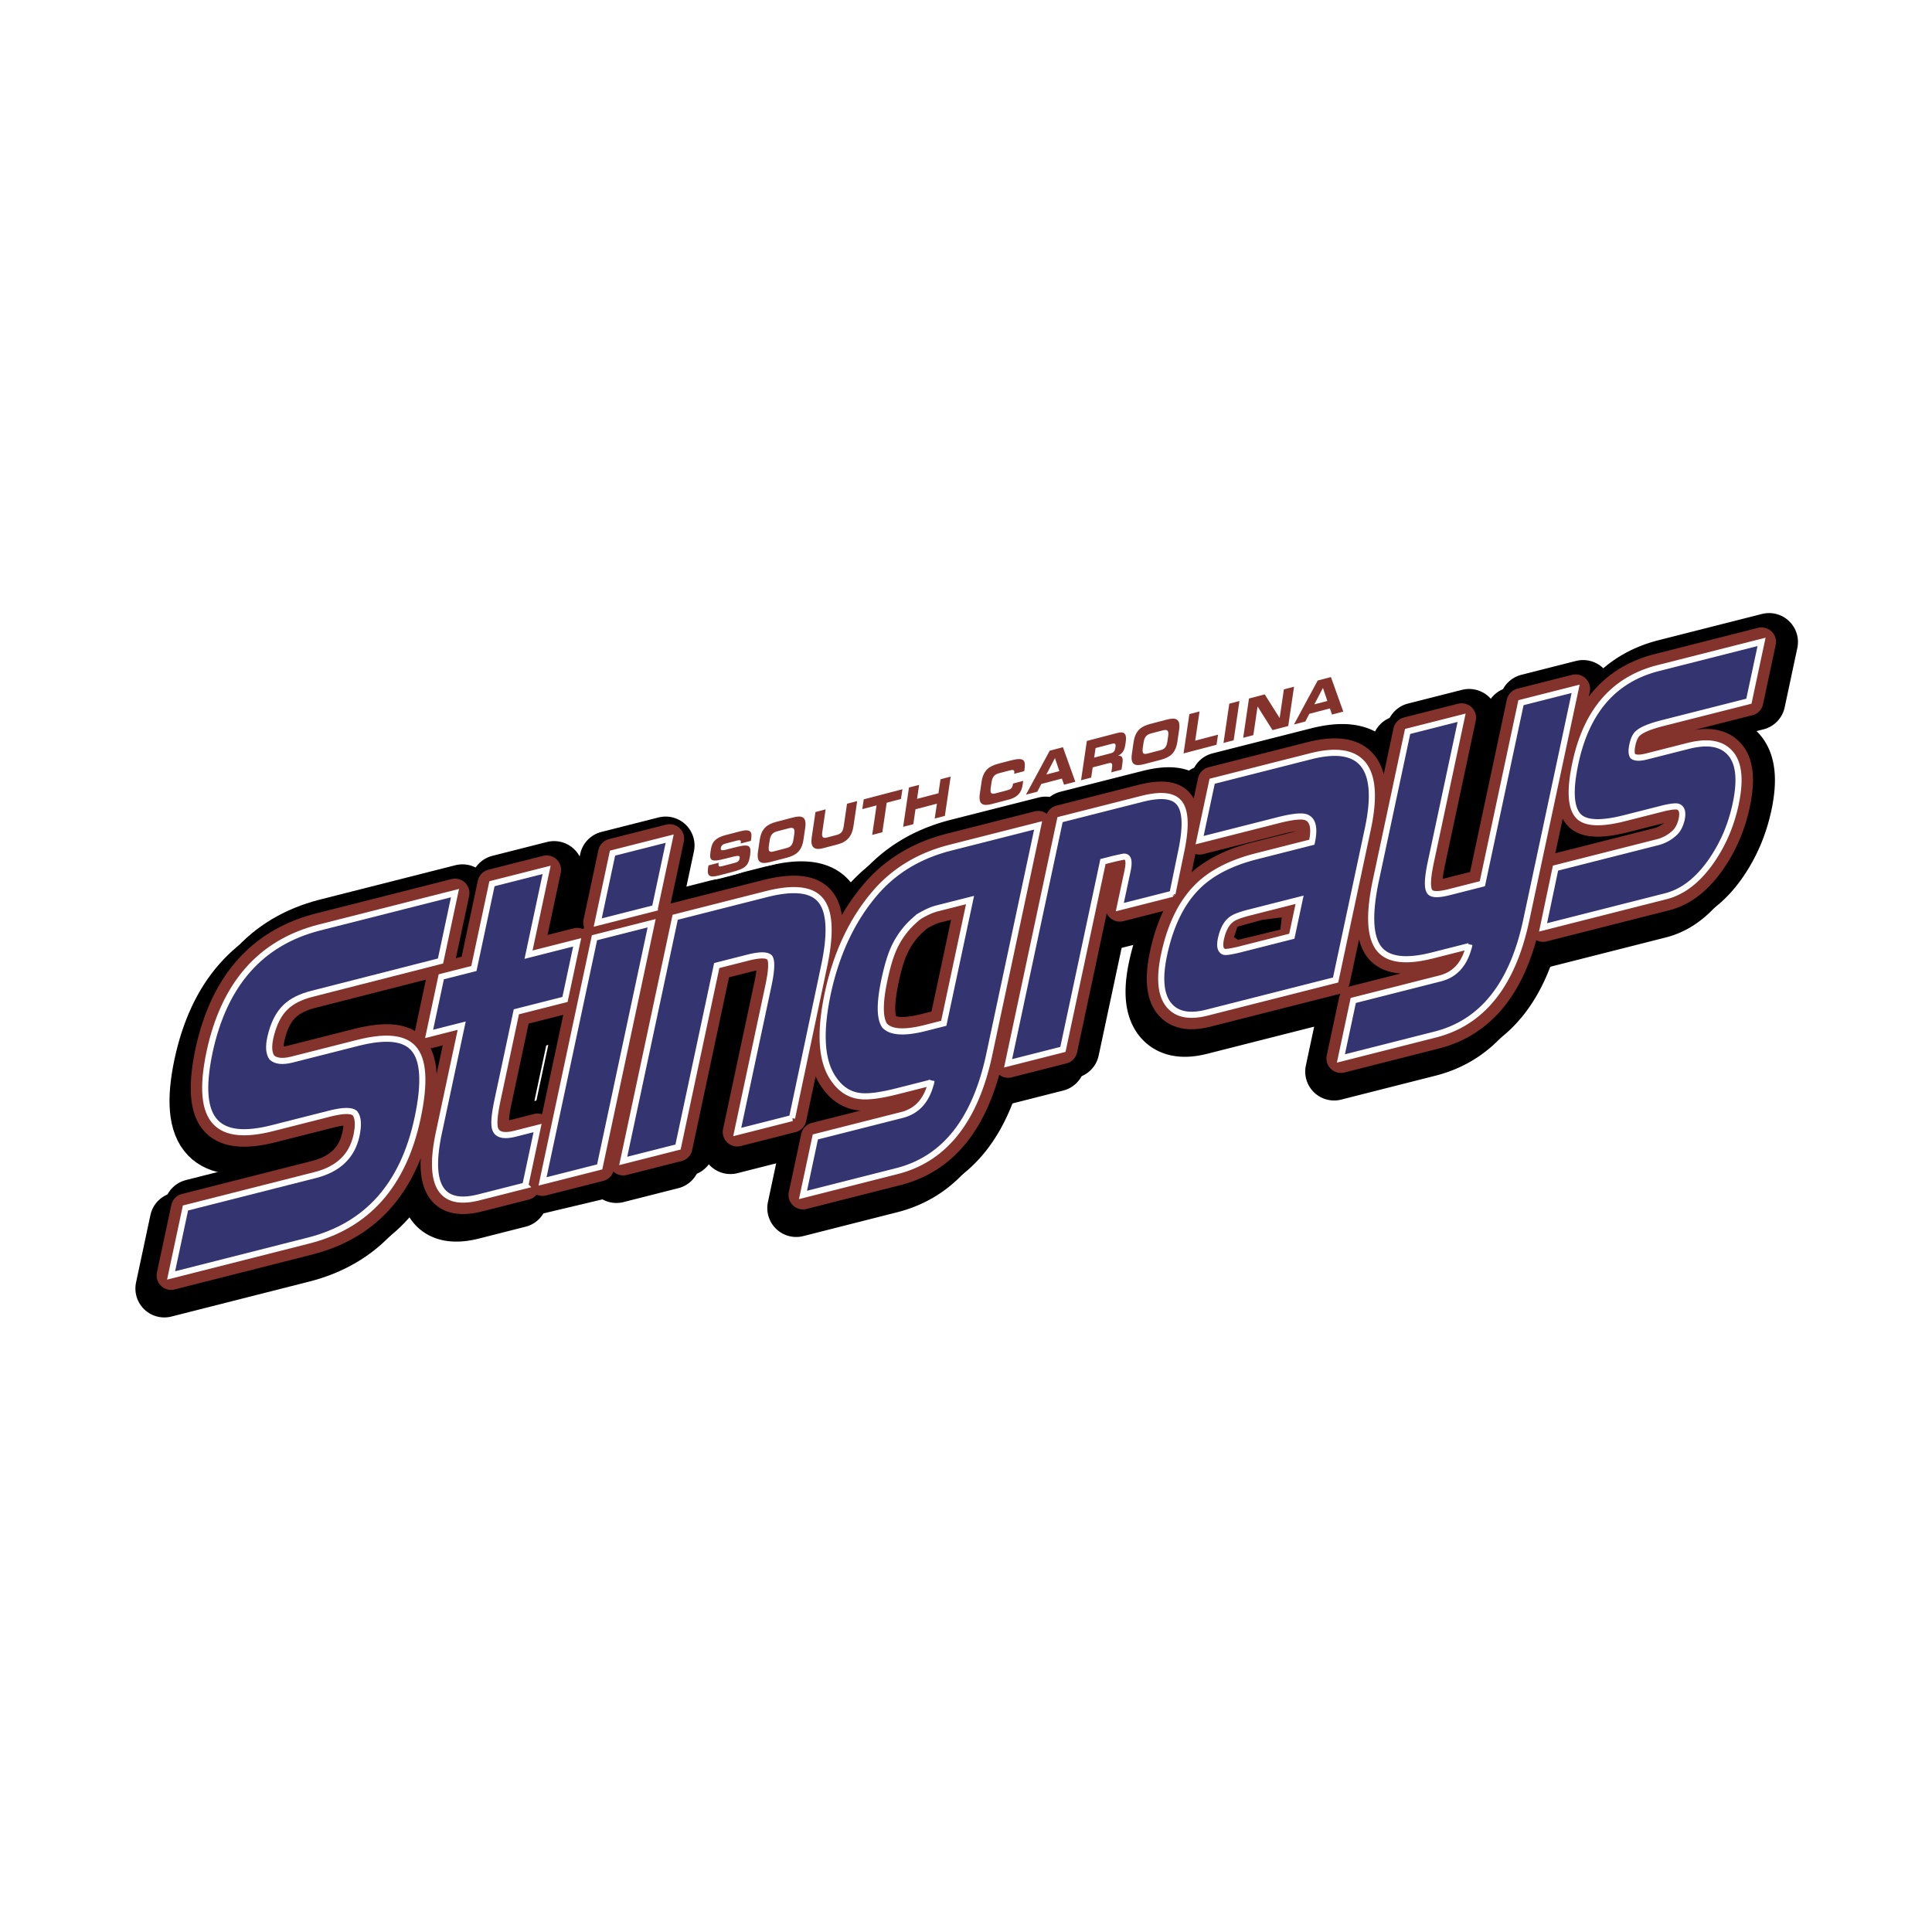 <svg xmlns="http://www.w3.org/2000/svg" width="2500" height="2500" viewBox="0 0 192.756 192.756"><path fill-rule="evenodd" clip-rule="evenodd" fill="#fff" d="M0 0h192.756v192.756H0V0z"/><path d="M70.611 87.553c-.134.856.208.97 1.139.735l1.241-.312c1.36-.342 1.692-.594 1.857-1.657.18-1.151-.171-1.172-1.763-.767-1.098.282-1.221.303-1.167-.041.033-.213.205-.345.435-.403l1.135-.286c.47-.119.479-.006.434.284l1.023-.258.02-.125c.108-.693.071-1.14-1.109-.842l-1.43.36c-1.291.325-1.432.891-1.544 1.604-.151.971-.01 1.145 1.53.757 1.318-.332 1.435-.34 1.382.003-.048.305-.273.388-.49.443l-1.254.316c-.295.073-.433.077-.373-.342l-1.023.258-.043.273zM75.649 85.933c-.181 1.157.326 1.291 1.248 1.058l1.642-.413c.922-.232 1.513-.643 1.694-1.799l.184-1.178c.181-1.157-.325-1.291-1.248-1.059l-1.641.414c-.922.232-1.514.643-1.694 1.799l-.185 1.178zm1.177-1.067c.076-.49.225-.815.764-.952l1.199-.302c.54-.136.594.139.518.629l-.067.426c-.089.573-.225.816-.709.938l-1.31.33c-.484.122-.551-.07-.462-.643l.067-.426zM81.067 84.547c-.153.981.202 1.342 1.143 1.105l1.466-.369c.941-.237 1.443-.814 1.596-1.796l.396-2.542-1.023.257-.356 2.28c-.078.502-.261.736-.681.842l-1.014.256c-.42.105-.541-.052-.463-.554l.355-2.28-1.023.258-.396 2.543zM86.176 81.762l1.438-.362-.463 2.967 1.024-.258.463-2.967 1.438-.363.154-.981-3.901.982-.153.982zM90.274 83.581l1.023-.259.234-1.494 2.158-.544-.233 1.494 1.023-.257.616-3.949-1.023.258-.22 1.407-2.157.543.219-1.406-1.024.257-.616 3.95zM98.018 80.299c-.182 1.156.324 1.291 1.246 1.058l1.652-.415c1.027-.259 1.312-.833 1.416-1.5l.059-.371-1.025.258c-.076.491-.223.58-.684.697l-1.094.275c-.482.122-.551-.071-.461-.643l.066-.426c.076-.491.225-.816.764-.952l1.117-.281c.303-.077.465-.039.422.245l-.018.109 1.023-.258c.184-1.12.053-1.443-1.404-1.076l-1.203.303c-.922.232-1.514.643-1.693 1.799l-.183 1.178zM102.656 80.461l1.145-.288.408-.773 2.074-.522.209.618 1.139-.287-1.219-3.486-1.332.335-2.424 4.403zm2.946-3.655l.432 1.316-1.309.33.877-1.646zM109.697 75.837l1.6-.403c.322-.081.459-.053.404.296l-.02.131c-.045.284-.166.44-.443.51l-1.691.426.15-.96zm-1.486 3.225l1.021-.258.162-1.025 1.607-.405c.318-.081.398.031.334.445l-.074.475 1.023-.258.105-.67c.102-.649-.127-.744-.422-.732l.002-.011c.49-.25.641-.586.723-1.115l.039-.251c.111-.709-.029-1.119-.816-.92l-3.09.778-.614 3.947zM113.348 76.438c-.182 1.156.324 1.291 1.246 1.058l1.643-.413c.922-.232 1.514-.643 1.693-1.799l.186-1.178c.18-1.156-.326-1.291-1.248-1.059l-1.643.414c-.922.232-1.514.644-1.693 1.799l-.184 1.178zm1.175-1.067c.076-.491.225-.816.764-.952l1.199-.303c.539-.136.594.139.518.63l-.066.426c-.09.572-.225.816-.709.938l-1.311.33c-.482.122-.551-.07-.461-.643l.066-.426zM118.545 76.459l3.324-.837.158-1.015-2.3.58.459-2.935-1.024.258-.617 3.949zM122.572 75.445l1.024-.258.617-3.949-1.024.258-.617 3.949zM124.557 74.944l1.023-.257.447-2.869.01-.002 1.475 2.384 1.586-.399.617-3.949-1.024.258-.449 2.869-.008.002-1.474-2.384-1.586.399-.617 3.948zM129.676 73.655l1.145-.288.408-.773 2.074-.522.209.618 1.141-.287-1.219-3.486-1.334.335-2.424 4.403zM132.621 70l.432 1.316-1.309.33.877-1.646z" fill-rule="evenodd" clip-rule="evenodd" fill="#fff"/><path d="M41.599 113.022c-1.42 6.664-5.033 10.732-10.87 12.213l-13.724 3.481 1.435-6.729 12.94-3.283c2.301-.584 3.667-1.884 4.119-3.927.229-1.074.185-1.831-.165-2.261-.349-.284-1.125-.274-2.321.008l-5.92 1.502c-2.718.69-4.586.501-5.633-.582-1.152-1.18-1.353-3.493-.626-6.975 1.454-6.817 5.097-10.955 10.938-12.458l13.557-3.439-1.444 6.774-12.811 3.27c-1.118.284-1.981.711-2.592 1.28-.746.687-1.264 1.71-1.58 3.117-.191.898-.141 1.55.164 1.97.397.355 1.03.423 1.926.217l6.62-1.68c2.735-.693 4.579-.539 5.54.502 1.054 1.123 1.204 3.448.447 7z" fill-rule="evenodd" clip-rule="evenodd" fill="#aaaaab" stroke="#fff" stroke-width="9.903" stroke-linejoin="round" stroke-miterlimit="2.613"/><path d="M52.346 119.751l-4.636 1.177c-3.769.956-5.097-1.175-3.997-6.41L46 103.798l-3.252.824 1.216-5.699 3.251-.824 1.804-8.463 5.453-1.383-1.804 8.461 4.853-1.23-1.215 5.699-4.853 1.231-1.875 8.791c-.318 1.491-.399 2.466-.228 2.92.21.568.84.72 1.903.471l2.318-.588-1.225 5.743zM78.958 113.021l-5.469 1.388 3.108-14.579c.328-1.534.371-2.479.131-2.833-.288-.279-.951-.276-1.997-.032l-3.285.833-3.861 18.108-5.47 1.388L67.3 92.982l9.088-2.306c2.602-.66 4.367-.506 5.297.46 1.035 1.065 1.197 3.263.498 6.614l-3.225 15.271zM98.641 106.659c-1.398 6.555-4.446 10.418-9.17 11.637l-9.422 2.391 1.234-5.788 8.638-2.191c1.568-.397 2.552-1.539 2.959-3.446l-.047.22-3.352.851c-1.651.418-2.869.582-3.67.495-1.066-.103-1.961-.644-2.674-1.665-1.254-1.734-1.456-4.566-.626-8.529.855-4.012 2.419-7.354 4.692-10.025 1.915-2.248 4.396-3.749 7.453-4.544l8.855-2.247-4.87 22.841zm-4.546-3.098l2.623-12.298-3.319.841c-.417.106-.937.321-1.6.697-.143.078-.35.233-.664.521a8.243 8.243 0 0 0-1.996 2.704c-.35.753-.669 1.809-.959 3.168-.495 2.323-.491 3.856.013 4.6.63.67 1.938.753 3.917.271l1.985-.504zM116.912 90.64l-5.254 1.333.768-3.596c.215-1.008.094-1.475-.371-1.44-.18.025-.463.096-.875.181l-1.201.304-3.996 18.744-5.471 1.388 5.186-24.312 8.17-2.073c1.836-.465 3.059-.361 3.68.352.662.745.756 2.296.281 4.677l-.917 4.442zM133.189 99.242l-12.84 3.257c-1.768.449-3.037.19-3.82-.793-.797-1.001-.947-2.663-.451-4.986.639-3.004 1.777-5.304 3.443-6.909 1.35-1.295 3.225-2.249 5.631-2.879l5.67-1.439c.299-1.402.111-2.226-.574-2.488-.439-.158-1.279-.07-2.541.23l-8.088 2.052 1.254-5.876 9.838-2.495c5.104-1.295 7.004 1.104 5.695 7.243l-3.217 15.083zm-4.367-4.366l.775-3.64-5.02 1.273c-.834.212-1.398.417-1.73.646-.52.359-.875.989-1.092 1.936-.164.768-.066 1.199.299 1.334.193.055.65-.02 1.396-.188l5.372-1.361zM152.213 93.275c-1.365 6.401-4.365 10.19-9.039 11.396l-9.455 2.398 1.234-5.787 8.67-2.2c1.535-.389 2.498-1.504 2.918-3.394l-.039.175-3.652.927c-2.633.669-4.402.453-5.303-.646-.951-1.168-1.061-3.463-.332-6.883l3.16-14.819 5.387-1.367-3.066 14.381c-.336 1.579-.389 2.566-.125 2.956.199.323.84.347 1.957.063l3.303-.837 3.852-18.064 5.453-1.383-4.923 23.084zM173.104 81.692c-.459 2.148-1.297 4.082-2.516 5.802-1.303 1.823-2.756 2.938-4.395 3.375l-12.307 3.122 1.246-5.915 10.139-2.572a3.864 3.864 0 0 0 1.768-.967c.318-.309.535-.738.674-1.312.148-.702.035-1.129-.359-1.278-.238-.063-.691-.012-1.354.136l-3.986 1.011c-2.25.571-3.74.534-4.488-.105-.875-.773-1.016-2.562-.412-5.391 1.107-5.195 3.844-8.336 8.219-9.467l10.355-2.627-1.262 5.919-8.572 2.175c-1.268.321-2.08.652-2.469 1-.262.19-.457.593-.59 1.207-.111.526-.094.895.049 1.107.262.183.699.196 1.35.031l4.17-1.058c1.9-.482 3.275-.271 4.135.651.929.968 1.132 2.679.605 5.156zM40.852 113.009c-1.421 6.665-5.034 10.733-10.87 12.214l-13.725 3.481 2.506-8.775 11.87-1.237c2.301-.584 3.667-1.885 4.118-3.927.229-1.075.186-1.831-.165-2.26-.35-.285-1.125-.275-2.32.007l-5.92 1.503c-2.718.688-4.586.5-5.633-.583-1.152-1.18-1.353-3.493-.626-6.974 1.454-6.818 5.096-10.957 10.938-12.459l13.558-3.44-1.445 6.774-12.812 3.271c-1.117.283-1.981.709-2.591 1.279-.746.687-1.264 1.71-1.58 3.117-.191.898-.141 1.55.164 1.97.397.355 1.03.423 1.926.217l6.62-1.68c2.734-.694 4.579-.539 5.54.502 1.053 1.123 1.203 3.449.447 7z" fill-rule="evenodd" clip-rule="evenodd" fill="#aaaaab" stroke="#fff" stroke-width="9.903" stroke-linejoin="round" stroke-miterlimit="2.613"/><path d="M51.599 119.738l-4.636 1.177c-3.769.955-5.097-1.175-3.996-6.41l2.286-10.72-3.253.824 1.215-5.699 3.252-.825 1.804-8.462 5.454-1.383-1.805 8.462 4.853-1.231-1.215 5.699-4.853 1.231-1.875 8.791c-.318 1.49-.399 2.465-.229 2.919.21.569.841.721 1.903.472l2.317-.588-1.222 5.743zM78.21 113.008l-5.47 1.388 3.109-14.578c.327-1.534.37-2.479.13-2.833-.288-.278-.951-.276-1.997-.032l-3.285.833-3.861 18.107-5.469 1.388 5.184-24.312 9.088-2.305c2.602-.66 4.367-.507 5.296.46 1.035 1.064 1.197 3.263.499 6.614l-3.224 15.27zM97.893 106.646c-1.398 6.554-4.445 10.417-9.17 11.637l-9.421 2.391 1.234-5.788 8.638-2.191c1.567-.397 2.552-1.539 2.958-3.446l-.047.219-3.352.851c-1.651.419-2.869.583-3.671.496-1.066-.104-1.961-.644-2.673-1.666-1.255-1.733-1.456-4.565-.626-8.529.855-4.012 2.42-7.353 4.693-10.024 1.915-2.249 4.396-3.749 7.453-4.544l8.855-2.247-4.871 22.841zm-4.545-3.098L95.97 91.25l-3.319.842c-.417.106-.936.32-1.599.696-.143.078-.35.234-.663.521a8.212 8.212 0 0 0-1.996 2.705c-.35.752-.67 1.808-.96 3.166-.495 2.324-.491 3.858.013 4.601.63.67 1.938.753 3.917.271l1.985-.504zM116.164 90.627l-5.252 1.332.766-3.595c.215-1.009.094-1.476-.371-1.44-.18.024-.463.096-.875.18l-1.201.305-3.996 18.744-5.469 1.388 5.184-24.312 8.17-2.072c1.836-.466 3.059-.361 3.68.352.662.745.756 2.296.281 4.678l-.917 4.44zM132.443 99.229l-12.842 3.258c-1.768.448-3.037.19-3.82-.793-.797-1.001-.947-2.663-.451-4.987.641-3.003 1.777-5.303 3.445-6.908 1.348-1.295 3.223-2.249 5.629-2.879l5.67-1.438c.299-1.403.111-2.227-.574-2.489-.439-.157-1.277-.069-2.541.23l-8.088 2.052 1.254-5.875 9.838-2.496c5.104-1.294 7.006 1.105 5.695 7.244l-3.215 15.081zm-4.369-4.366l.775-3.639-5.02 1.273c-.834.212-1.398.417-1.73.646-.52.36-.873.989-1.092 1.936-.164.767-.066 1.199.299 1.334.193.056.652-.02 1.398-.188l5.37-1.362zM151.465 93.263c-1.365 6.401-4.365 10.189-9.039 11.396l-9.455 2.398 1.234-5.787 8.672-2.2c1.533-.389 2.496-1.505 2.916-3.394l-.039.175-3.65.927c-2.635.668-4.404.453-5.305-.646-.949-1.169-1.061-3.463-.33-6.883l3.16-14.819 5.385-1.367-3.066 14.381c-.336 1.579-.389 2.567-.125 2.956.199.323.842.346 1.959.063l3.301-.837 3.852-18.064 5.453-1.384-4.923 23.085zM172.754 81.68c-.459 2.148-1.695 4.082-2.914 5.801-1.303 1.824-2.756 2.939-4.395 3.375l-12.307 3.122 1.246-5.915 10.139-2.573a3.846 3.846 0 0 0 1.768-.967c.318-.309.537-.737.674-1.312.15-.701.035-1.128-.359-1.277-.238-.064-.691-.011-1.354.136l-3.984 1.011c-2.252.571-3.742.535-4.49-.105-.875-.773-1.014-2.562-.412-5.391 1.109-5.195 3.844-8.336 8.219-9.466l10.355-2.628-7.643 5.364-2.191 2.73c-1.266.321-2.078.652-2.469 1-.262.19-.457.593-.588 1.207-.113.526-.096.896.047 1.108.262.183.699.196 1.352.031l4.168-1.058c1.902-.482 3.275-.271 4.135.651.929.967 1.53 2.678 1.003 5.156zM64.797 91.425l-5.703 1.447 1.478-6.927 5.703-1.447-1.478 6.927zm-4.05 23.109l-5.703 1.447 5.184-24.312 5.703-1.447-5.184 24.312z" fill-rule="evenodd" clip-rule="evenodd" fill="#aaaaab" stroke="#fff" stroke-width="9.903" stroke-linejoin="round" stroke-miterlimit="2.613"/><path d="M40.852 113.009c-1.421 6.665-5.034 10.733-10.87 12.214l-13.725 3.481 1.436-6.73 12.94-3.282c2.301-.584 3.667-1.885 4.118-3.927.229-1.075.186-1.831-.165-2.26-.35-.285-1.125-.275-2.32.007l-5.92 1.503c-2.718.688-4.586.5-5.633-.583-1.152-1.18-1.353-3.493-.626-6.974 1.454-6.818 5.096-10.957 10.938-12.459l13.558-3.44-1.444 6.774-12.812 3.271c-1.117.283-1.981.709-2.591 1.279-.746.687-1.264 1.71-1.58 3.117-.191.898-.141 1.55.164 1.97.397.355 1.03.423 1.926.217l6.62-1.68c2.734-.694 4.579-.539 5.54.502 1.052 1.123 1.202 3.449.446 7zm10.747 6.729l-4.636 1.177c-3.769.955-5.097-1.175-3.996-6.41l2.286-10.72-3.253.824 1.215-5.699 3.252-.825 1.804-8.462 5.454-1.383-1.805 8.462 4.853-1.231-1.215 5.699-4.853 1.231-1.875 8.791c-.318 1.49-.399 2.465-.229 2.919.21.569.841.721 1.903.472l2.317-.588-1.222 5.743zm12.927-27.685l-5.703 1.446 1.478-6.928 5.703-1.446-1.478 6.928zm-5.506 25.823l-5.703 1.447L58.5 95.012l5.703-1.447-5.183 24.311zm19.19-4.868l-5.47 1.388 3.109-14.578c.327-1.534.37-2.479.13-2.833-.287-.278-.951-.276-1.997-.032l-3.285.833-3.861 18.107-5.469 1.388 5.184-24.312 9.088-2.305c2.602-.66 4.367-.507 5.296.46 1.035 1.064 1.197 3.263.499 6.614l-3.224 15.27zm19.683-6.362c-1.398 6.554-4.445 10.417-9.17 11.637l-9.421 2.391 1.234-5.788 8.638-2.191c1.567-.397 2.552-1.539 2.958-3.446l-.047.219-3.352.851c-1.651.419-2.869.583-3.671.496-1.066-.104-1.961-.644-2.673-1.666-1.255-1.733-1.456-4.565-.626-8.529.855-4.012 2.42-7.353 4.693-10.024 1.915-2.249 4.396-3.749 7.453-4.544l8.855-2.247-4.871 22.841zm-4.545-3.098L95.97 91.25l-3.319.842c-.417.106-.936.32-1.599.696-.143.078-.35.234-.663.521a8.212 8.212 0 0 0-1.996 2.705c-.35.752-.67 1.808-.96 3.166-.495 2.324-.491 3.858.013 4.601.63.67 1.938.753 3.917.271l1.985-.504zm22.816-12.921l-5.252 1.332.766-3.595c.215-1.009.094-1.476-.371-1.44-.18.024-.463.096-.875.18l-1.201.305-3.996 18.744-5.469 1.388 5.184-24.312 8.17-2.072c1.836-.466 3.059-.361 3.68.352.662.745.756 2.296.281 4.678l-.917 4.44zm16.279 8.602l-12.842 3.258c-1.768.448-3.037.19-3.82-.793-.797-1.001-.947-2.663-.451-4.987.641-3.003 1.777-5.303 3.445-6.908 1.348-1.295 3.223-2.249 5.629-2.879l5.67-1.438c.299-1.403.111-2.227-.574-2.489-.439-.157-1.277-.069-2.541.23l-8.088 2.052 1.254-5.875 9.838-2.496c5.104-1.294 7.006 1.105 5.695 7.244l-3.215 15.081zm-4.369-4.366l.775-3.639-5.02 1.273c-.834.212-1.398.417-1.73.646-.52.36-.873.989-1.092 1.936-.164.767-.066 1.199.299 1.334.193.056.652-.02 1.398-.188l5.37-1.362zm23.391-1.6c-1.365 6.401-4.365 10.189-9.039 11.396l-9.455 2.398 1.234-5.787 8.672-2.2c1.533-.389 2.496-1.505 2.916-3.394l-.039.175-3.65.927c-2.635.668-4.404.453-5.305-.646-.949-1.169-1.061-3.463-.33-6.883l3.16-14.819 5.385-1.367-3.066 14.381c-.336 1.579-.389 2.567-.125 2.956.199.323.842.346 1.959.063l3.301-.837 3.852-18.064 5.453-1.384-4.923 23.085zm20.89-11.583c-.459 2.148-1.297 4.082-2.516 5.801-1.303 1.824-2.756 2.939-4.395 3.375l-12.307 3.122 1.246-5.915 10.139-2.573a3.846 3.846 0 0 0 1.768-.967c.318-.309.537-.737.674-1.312.15-.701.035-1.128-.359-1.277-.238-.064-.691-.011-1.354.136l-3.984 1.011c-2.252.571-3.742.535-4.49-.105-.875-.773-1.014-2.562-.412-5.391 1.109-5.195 3.844-8.336 8.219-9.466l10.355-2.628-1.262 5.919-8.572 2.174c-1.266.321-2.078.652-2.469 1-.262.19-.457.593-.588 1.207-.113.526-.096.896.047 1.108.262.183.699.196 1.352.031l4.168-1.058c1.902-.482 3.275-.271 4.135.651.93.968 1.133 2.679.605 5.157z" fill-rule="evenodd" clip-rule="evenodd" fill="#aaaaab" stroke="#fff" stroke-width="9.903" stroke-linejoin="round" stroke-miterlimit="2.613"/><path d="M40.852 113.009c-1.421 6.665-5.034 10.733-10.87 12.214l-13.725 3.481 1.436-6.73 12.94-3.282c2.301-.584 3.667-1.885 4.118-3.927.229-1.075.186-1.831-.165-2.26-.35-.285-1.125-.275-2.32.007l-5.92 1.503c-2.718.688-4.586.5-5.633-.583-1.152-1.18-1.353-3.493-.626-6.974 1.454-6.818 5.096-10.957 10.938-12.459l13.558-3.44-1.444 6.774-12.812 3.271c-1.117.283-1.981.709-2.591 1.279-.746.687-1.264 1.71-1.58 3.117-.191.898-.141 1.55.164 1.97.397.355 1.03.423 1.926.217l6.62-1.68c2.734-.694 4.579-.539 5.54.502 1.052 1.123 1.202 3.449.446 7z" fill-rule="evenodd" clip-rule="evenodd" fill="#aaaaab" stroke="#fff" stroke-width="9.903" stroke-linejoin="round" stroke-miterlimit="2.613"/><path d="M51.599 119.738l-4.636 1.177c-3.769.955-5.097-1.175-3.996-6.41l2.286-10.72-3.253.824 1.215-5.699 3.252-.825 1.804-8.462 5.454-1.383-1.805 8.462 4.853-1.231-1.215 5.699-4.853 1.231-1.875 8.791c-.318 1.49-.399 2.465-.229 2.919.21.569.841.721 1.903.472l2.317-.588-1.222 5.743zM64.526 92.053l-5.703 1.446 1.478-6.928 5.703-1.446-1.478 6.928zm-5.506 25.823l-5.703 1.447L58.5 95.012l5.703-1.447-5.183 24.311zM78.21 113.008l-5.47 1.388 3.109-14.578c.327-1.534.37-2.479.13-2.833-.287-.278-.951-.276-1.997-.032l-3.285.833-3.861 18.107-5.469 1.388 5.184-24.312 9.088-2.305c2.602-.66 4.367-.507 5.296.46 1.035 1.064 1.197 3.263.499 6.614l-3.224 15.27zM97.893 106.646c-1.398 6.554-4.445 10.417-9.17 11.637l-9.421 2.391 1.234-5.788 8.638-2.191c1.567-.397 2.552-1.539 2.958-3.446l-.047.219-3.352.851c-1.651.419-2.869.583-3.671.496-1.066-.104-1.961-.644-2.673-1.666-1.255-1.733-1.456-4.565-.626-8.529.855-4.012 2.42-7.353 4.693-10.024 1.915-2.249 4.396-3.749 7.453-4.544l8.855-2.247-4.871 22.841zm-4.545-3.098L95.97 91.25l-3.319.842c-.417.106-.936.32-1.599.696-.143.078-.35.234-.663.521a8.212 8.212 0 0 0-1.996 2.705c-.35.752-.67 1.808-.96 3.166-.495 2.324-.491 3.858.013 4.601.63.67 1.938.753 3.917.271l1.985-.504zM116.164 90.627l-5.252 1.332.766-3.595c.215-1.009.094-1.476-.371-1.44-.18.024-.463.096-.875.18l-1.201.305-3.996 18.744-5.469 1.388 5.184-24.312 8.17-2.072c1.836-.466 3.059-.361 3.68.352.662.745.756 2.296.281 4.678l-.917 4.44zM132.443 99.229l-12.842 3.258c-1.768.448-3.037.19-3.82-.793-.797-1.001-.947-2.663-.451-4.987.641-3.003 1.777-5.303 3.445-6.908 1.348-1.295 3.223-2.249 5.629-2.879l5.67-1.438c.299-1.403.111-2.227-.574-2.489-.439-.157-1.277-.069-2.541.23l-8.088 2.052 1.254-5.875 9.838-2.496c5.104-1.294 7.006 1.105 5.695 7.244l-3.215 15.081zm-4.369-4.366l.775-3.639-5.02 1.273c-.834.212-1.398.417-1.73.646-.52.36-.873.989-1.092 1.936-.164.767-.066 1.199.299 1.334.193.056.652-.02 1.398-.188l5.37-1.362zM151.465 93.263c-1.365 6.401-4.365 10.189-9.039 11.396l-9.455 2.398 1.234-5.787 8.672-2.2c1.533-.389 2.496-1.505 2.916-3.394l-.039.175-3.65.927c-2.635.668-4.404.453-5.305-.646-.949-1.169-1.061-3.463-.33-6.883l3.16-14.819 5.385-1.367-3.066 14.381c-.336 1.579-.389 2.567-.125 2.956.199.323.842.346 1.959.063l3.301-.837 3.852-18.064 5.453-1.384-4.923 23.085zM172.355 81.68c-.459 2.148-1.297 4.082-2.516 5.801-1.303 1.824-2.756 2.939-4.395 3.375l-12.307 3.122 1.246-5.915 10.139-2.573a3.846 3.846 0 0 0 1.768-.967c.318-.309.537-.737.674-1.312.15-.701.035-1.128-.359-1.277-.238-.064-.691-.011-1.354.136l-3.984 1.011c-2.252.571-3.742.535-4.49-.105-.875-.773-1.014-2.562-.412-5.391 1.109-5.195 3.844-8.336 8.219-9.466l10.355-2.628-1.262 5.919-8.572 2.174c-1.266.321-2.078.652-2.469 1-.262.19-.457.593-.588 1.207-.113.526-.096.896.047 1.108.262.183.699.196 1.352.031l4.168-1.058c1.902-.482 3.275-.271 4.135.651.93.968 1.133 2.679.605 5.157z" fill-rule="evenodd" clip-rule="evenodd" fill="#aaaaab" stroke="#fff" stroke-width="9.903" stroke-linejoin="round" stroke-miterlimit="2.613"/><path fill-rule="evenodd" clip-rule="evenodd" fill="#aaaaab" stroke="#fff" stroke-width="9.903" stroke-linejoin="round" stroke-miterlimit="2.613" d="M89.453 101.624l2.189-.314.876-5.804-1.606.472-.583 1.097-.73 2.039-.146 2.51zM122.117 95.029l.414-1.242 2.561-.711 2.148-.266-.166 1.509-4.377 1.066-.58-.356z"/><path d="M42.41 111.568c-1.42 6.664-5.033 10.732-10.87 12.213l-13.724 3.482 1.435-6.73 12.941-3.283c2.301-.583 3.667-1.884 4.118-3.927.229-1.074.185-1.831-.165-2.26-.349-.285-1.125-.275-2.321.008l-5.92 1.502c-2.718.689-4.586.5-5.633-.582-1.152-1.18-1.353-3.493-.626-6.975 1.454-6.818 5.097-10.957 10.938-12.459l13.558-3.439-1.444 6.774-12.812 3.271c-1.117.283-1.981.71-2.591 1.279-.747.688-1.264 1.711-1.58 3.117-.191.899-.141 1.55.163 1.971.398.354 1.03.423 1.926.217l6.62-1.68c2.735-.693 4.579-.54 5.54.502 1.054 1.122 1.204 3.448.447 6.999z" fill-rule="evenodd" clip-rule="evenodd" fill="#343470" stroke="#000" stroke-width="5.767" stroke-linejoin="round" stroke-miterlimit="2.613"/><path d="M53.158 118.298l-4.636 1.176c-3.769.956-5.097-1.174-3.997-6.41l2.286-10.72-3.251.825 1.215-5.7 3.251-.825 1.804-8.461 5.453-1.383-1.804 8.462 4.853-1.231-1.215 5.7-4.853 1.23-1.875 8.791c-.318 1.491-.399 2.466-.228 2.92.21.568.84.721 1.903.471l2.318-.588-1.224 5.743zM79.769 111.567l-5.47 1.388 3.108-14.578c.328-1.534.371-2.479.131-2.833-.288-.28-.951-.277-1.997-.033l-3.285.833-3.861 18.108-5.47 1.388 5.184-24.312 9.088-2.306c2.602-.66 4.367-.507 5.296.46 1.035 1.065 1.198 3.263.499 6.613l-3.223 15.272zM99.451 105.205c-1.396 6.555-4.445 10.418-9.169 11.638l-9.421 2.39 1.233-5.787 8.638-2.191c1.568-.398 2.552-1.539 2.958-3.446l-.046.218-3.352.852c-1.651.419-2.869.582-3.67.495-1.066-.103-1.961-.643-2.674-1.665-1.254-1.733-1.456-4.565-.626-8.529.855-4.012 2.419-7.353 4.693-10.024 1.915-2.248 4.396-3.749 7.452-4.544l8.855-2.247-4.871 22.84zm-4.544-3.098l2.623-12.299-3.318.842c-.417.106-.937.32-1.6.696-.143.078-.349.234-.663.521a8.24 8.24 0 0 0-1.996 2.705c-.35.752-.67 1.808-.959 3.167-.496 2.324-.491 3.857.013 4.601.63.669 1.938.753 3.917.271l1.983-.504zM117.723 89.186l-5.252 1.333.766-3.596c.215-1.009.094-1.475-.371-1.44-.178.024-.461.097-.873.181l-1.201.304-3.998 18.744-5.469 1.388 5.184-24.312 8.172-2.073c1.834-.465 3.059-.361 3.68.353.66.744.756 2.296.279 4.678l-.917 4.44zM134.002 97.788l-12.84 3.258c-1.768.448-3.039.189-3.822-.794-.797-1-.947-2.663-.451-4.986.641-3.004 1.777-5.304 3.445-6.909 1.348-1.296 3.225-2.249 5.629-2.88l5.67-1.438c.301-1.403.113-2.226-.572-2.488-.441-.158-1.279-.069-2.541.23l-8.09 2.052 1.254-5.875 9.838-2.496c5.104-1.295 7.006 1.105 5.697 7.243l-3.217 15.083zm-4.369-4.366l.775-3.639-5.02 1.274c-.832.211-1.396.417-1.73.646-.518.36-.873.989-1.09 1.936-.164.767-.068 1.199.299 1.334.193.055.65-.02 1.396-.188l5.37-1.363zM153.023 91.822c-1.363 6.401-4.365 10.19-9.039 11.396l-9.455 2.399 1.234-5.788 8.672-2.199c1.533-.389 2.496-1.505 2.916-3.395l-.037.175-3.652.927c-2.635.668-4.402.454-5.305-.645-.949-1.169-1.061-3.464-.33-6.884l3.16-14.819 5.387-1.367-3.066 14.381c-.338 1.579-.391 2.567-.127 2.957.199.322.842.346 1.959.062l3.301-.837 3.854-18.064 5.453-1.384-4.925 23.085zM173.914 80.238c-.457 2.149-1.297 4.083-2.514 5.802-1.305 1.824-2.756 2.938-4.395 3.375l-12.307 3.122 1.244-5.915 10.139-2.572a3.864 3.864 0 0 0 1.768-.967c.318-.31.537-.738.674-1.312.15-.701.035-1.128-.357-1.277-.24-.064-.691-.011-1.355.136l-3.984 1.011c-2.252.571-3.742.535-4.488-.105-.877-.773-1.016-2.563-.412-5.391 1.107-5.195 3.844-8.336 8.217-9.467l10.355-2.627-1.262 5.919-8.57 2.174c-1.268.321-2.08.652-2.471 1-.26.191-.457.593-.588 1.207-.111.526-.096.896.049 1.108.26.182.699.196 1.35.031l4.168-1.058c1.902-.482 3.275-.271 4.137.651.928.968 1.131 2.679.602 5.155z" fill-rule="evenodd" clip-rule="evenodd" fill="#343470" stroke="#000" stroke-width="5.767" stroke-linejoin="round" stroke-miterlimit="2.613"/><path d="M40.986 112.863c-1.42 6.665-5.033 10.733-10.87 12.214l-13.724 3.481 1.435-6.729 12.94-3.283c2.301-.584 3.667-1.885 4.119-3.928.229-1.074.185-1.83-.165-2.26-.349-.284-1.125-.274-2.321.009l-5.92 1.502c-2.718.688-4.586.499-5.633-.583-1.152-1.18-1.353-3.493-.626-6.974 1.454-6.818 5.097-10.957 10.938-12.459l13.557-3.439-1.444 6.774-12.811 3.271c-1.118.283-1.981.71-2.592 1.279-.746.687-1.264 1.71-1.579 3.117-.192.898-.142 1.55.163 1.97.398.356 1.03.423 1.926.217l6.62-1.68c2.735-.693 4.579-.539 5.54.503 1.054 1.122 1.205 3.447.447 6.998z" fill-rule="evenodd" clip-rule="evenodd" stroke="#000" stroke-width="5.767" stroke-linejoin="round" stroke-miterlimit="2.613"/><path d="M51.733 119.593l-4.635 1.177c-3.769.956-5.097-1.175-3.997-6.41l2.286-10.721-3.251.826 1.215-5.7 3.252-.825 1.804-8.462 5.453-1.383-1.804 8.462 4.853-1.232-1.216 5.7-4.853 1.231-1.875 8.791c-.318 1.491-.399 2.465-.228 2.919.21.569.84.721 1.903.472l2.318-.588-1.225 5.743zM78.345 112.862l-5.469 1.388 3.108-14.578c.328-1.534.371-2.479.131-2.833-.287-.279-.95-.276-1.996-.032l-3.285.833-3.861 18.108-5.47 1.388 5.185-24.312 9.088-2.305c2.602-.66 4.367-.507 5.296.46 1.035 1.064 1.197 3.263.499 6.612l-3.226 15.271zM98.027 106.501c-1.397 6.555-4.445 10.418-9.169 11.637l-9.422 2.391 1.234-5.787 8.638-2.192c1.568-.397 2.552-1.539 2.959-3.446l-.047.22-3.352.85c-1.65.419-2.868.583-3.67.496-1.066-.103-1.96-.644-2.673-1.665-1.255-1.734-1.456-4.565-.626-8.53.855-4.012 2.42-7.353 4.693-10.023 1.915-2.249 4.396-3.749 7.453-4.544l8.854-2.247-4.872 22.84zm-4.544-3.098l2.623-12.299-3.318.842c-.417.106-.936.32-1.6.696-.142.078-.35.234-.663.521a8.226 8.226 0 0 0-1.996 2.705c-.35.752-.669 1.808-.959 3.167-.496 2.323-.491 3.856.013 4.6.63.67 1.938.753 3.917.271l1.983-.503zM116.299 90.481l-5.252 1.333.766-3.595c.215-1.009.094-1.476-.371-1.44-.178.024-.461.097-.873.18l-1.201.305-3.996 18.744-5.471 1.388 5.184-24.312 8.172-2.073c1.834-.465 3.059-.361 3.68.352.66.745.756 2.296.279 4.678l-.917 4.44zM132.578 99.083l-12.84 3.258c-1.768.449-3.039.19-3.822-.793-.797-1.001-.947-2.663-.451-4.986.641-3.003 1.777-5.304 3.445-6.909 1.348-1.296 3.223-2.249 5.629-2.879l5.67-1.439c.299-1.403.113-2.226-.572-2.488-.439-.158-1.279-.07-2.543.23l-8.088 2.052 1.254-5.876 9.838-2.496c5.104-1.294 7.006 1.105 5.695 7.244l-3.215 15.082zm-4.369-4.365l.775-3.639-5.02 1.273c-.834.211-1.396.417-1.73.646-.518.36-.873.989-1.092 1.936-.164.767-.066 1.199.301 1.333.193.055.65-.02 1.396-.188l5.37-1.361zM151.6 93.117c-1.363 6.401-4.365 10.189-9.039 11.396l-9.455 2.399 1.234-5.788 8.672-2.2c1.533-.39 2.498-1.504 2.916-3.394l-.037.175-3.652.927c-2.635.668-4.402.453-5.305-.646-.949-1.169-1.059-3.463-.33-6.883l3.16-14.819 5.387-1.367-3.068 14.381c-.336 1.578-.389 2.566-.125 2.956.199.323.842.347 1.959.063l3.301-.838 3.854-18.064 5.451-1.383-4.923 23.085zM172.889 81.534c-.457 2.148-1.695 4.082-2.912 5.801-1.305 1.824-2.756 2.939-4.396 3.376l-12.305 3.122 1.244-5.915 10.139-2.572a3.846 3.846 0 0 0 1.768-.967c.318-.309.537-.737.674-1.311.15-.702.037-1.129-.357-1.278-.24-.063-.691-.011-1.354.137l-3.986 1.01c-2.252.572-3.742.535-4.49-.105-.875-.773-1.014-2.562-.41-5.391 1.107-5.195 3.844-8.336 8.217-9.466l10.355-2.627-7.643 5.364-2.191 2.729c-1.266.322-2.078.652-2.467 1-.262.19-.459.593-.59 1.207-.111.526-.096.895.047 1.107.262.183.701.196 1.352.031l4.168-1.058c1.902-.482 3.275-.271 4.137.651.925.967 1.527 2.678 1 5.155z" fill-rule="evenodd" clip-rule="evenodd" stroke="#000" stroke-width="5.767" stroke-linejoin="round" stroke-miterlimit="2.613"/><path d="M64.933 91.279l-5.703 1.447 1.477-6.928 5.704-1.446-1.478 6.927zm-4.051 23.111l-5.703 1.446 5.184-24.312 5.703-1.447-5.184 24.313z" fill-rule="evenodd" clip-rule="evenodd" fill="#343470" stroke="#000" stroke-width="5.767" stroke-linejoin="round" stroke-miterlimit="2.613"/><path fill-rule="evenodd" clip-rule="evenodd" stroke="#000" stroke-width=".311" stroke-miterlimit="2.613" d="M54.016 120.949l6.769-1.61.089-3.144-6.858 1.486v3.268z"/><path d="M41.663 111.556c-1.421 6.664-5.033 10.732-10.87 12.213l-13.724 3.482 1.435-6.73 12.94-3.283c2.301-.584 3.667-1.885 4.119-3.928.229-1.073.185-1.829-.165-2.26-.349-.284-1.125-.273-2.32.009l-5.92 1.502c-2.718.689-4.586.5-5.633-.583-1.152-1.18-1.353-3.492-.626-6.975 1.454-6.817 5.097-10.955 10.938-12.458l13.558-3.439-1.445 6.774-12.813 3.27c-1.117.284-1.981.71-2.591 1.279-.746.688-1.264 1.71-1.58 3.117-.191.899-.141 1.55.164 1.97.397.356 1.03.424 1.925.217l6.621-1.679c2.735-.694 4.579-.54 5.54.502 1.054 1.123 1.204 3.449.447 7zm10.747 6.729l-4.636 1.176c-3.769.956-5.097-1.175-3.996-6.409l2.286-10.721-3.252.825 1.215-5.7 3.252-.825 1.805-8.461 5.453-1.383-1.805 8.462 4.853-1.231-1.215 5.699-4.853 1.231-1.875 8.791c-.318 1.491-.399 2.466-.229 2.92.21.569.841.72 1.903.471l2.318-.588-1.224 5.743zm12.927-27.687l-5.703 1.447 1.478-6.928 5.703-1.446-1.478 6.927zm-5.506 25.825l-5.703 1.447 5.184-24.312 5.703-1.447-5.184 24.312zm19.19-4.869l-5.469 1.388 3.108-14.578c.327-1.534.371-2.479.131-2.832-.288-.28-.951-.277-1.997-.033l-3.285.834-3.861 18.107-5.47 1.388 5.184-24.312 9.088-2.306c2.602-.66 4.367-.506 5.296.46 1.035 1.064 1.197 3.263.499 6.613l-3.224 15.271zm19.684-6.362c-1.398 6.555-4.446 10.417-9.171 11.637l-9.421 2.391 1.234-5.788 8.638-2.19c1.567-.398 2.552-1.54 2.959-3.447l-.047.22-3.352.85c-1.651.419-2.869.583-3.671.496-1.066-.103-1.961-.644-2.673-1.665-1.254-1.734-1.456-4.565-.626-8.529.855-4.012 2.42-7.354 4.693-10.024 1.915-2.249 4.396-3.749 7.453-4.545l8.854-2.247-4.87 22.841zm-4.546-3.097l2.623-12.299-3.318.842c-.417.106-.936.32-1.6.696-.143.078-.35.233-.663.52a8.212 8.212 0 0 0-1.996 2.705c-.35.752-.67 1.808-.959 3.167-.496 2.323-.492 3.856.013 4.601.63.669 1.937.752 3.917.271l1.983-.503zm22.816-12.922l-5.252 1.333.768-3.596c.215-1.008.092-1.475-.373-1.439-.178.024-.461.096-.873.18l-1.201.305-3.996 18.743-5.471 1.388 5.184-24.312 8.172-2.073c1.834-.465 3.059-.361 3.68.353.66.744.756 2.296.279 4.677l-.917 4.441zm16.279 8.602l-12.84 3.257c-1.768.449-3.037.19-3.822-.793-.795-1-.945-2.662-.451-4.986.641-3.003 1.777-5.303 3.445-6.908 1.35-1.296 3.225-2.249 5.631-2.88l5.668-1.438c.301-1.403.113-2.226-.572-2.488-.439-.158-1.279-.07-2.541.23l-8.088 2.052 1.252-5.875 9.84-2.496c5.102-1.294 7.004 1.106 5.695 7.244l-3.217 15.081zm-4.369-4.366l.775-3.639-5.018 1.273c-.834.211-1.398.417-1.732.646-.518.359-.873.989-1.09 1.936-.164.767-.066 1.198.299 1.334.193.055.65-.02 1.396-.189l5.37-1.361zm23.39-1.6c-1.363 6.401-4.363 10.19-9.039 11.396l-9.455 2.398 1.234-5.787 8.672-2.2c1.533-.389 2.498-1.505 2.916-3.394l-.037.176-3.652.926c-2.635.668-4.402.453-5.305-.645-.949-1.17-1.059-3.464-.33-6.884l3.16-14.819 5.387-1.367-3.066 14.381c-.336 1.579-.391 2.567-.125 2.956.199.323.84.347 1.957.063l3.303-.838 3.852-18.064 5.453-1.383-4.925 23.085zm20.891-11.583c-.457 2.148-1.295 4.083-2.514 5.802-1.305 1.823-2.756 2.938-4.395 3.375l-12.307 3.123 1.244-5.915 10.139-2.572a3.863 3.863 0 0 0 1.77-.967c.316-.309.535-.737.674-1.312.148-.701.035-1.128-.359-1.277-.238-.064-.691-.012-1.354.136l-3.986 1.011c-2.25.571-3.742.535-4.488-.105-.877-.773-1.016-2.562-.412-5.391 1.107-5.196 3.844-8.336 8.217-9.467l10.355-2.627-1.262 5.919-8.572 2.174c-1.266.322-2.078.652-2.467 1-.262.19-.459.593-.59 1.207-.111.526-.096.896.049 1.107.26.183.699.196 1.35.031l4.17-1.058c1.9-.482 3.275-.271 4.135.651.929.967 1.132 2.678.603 5.155z" fill-rule="evenodd" clip-rule="evenodd" fill="#83332b" stroke="#83332b" stroke-width="2.884" stroke-linejoin="round" stroke-miterlimit="2.613"/><path d="M41.663 111.556c-1.421 6.664-5.033 10.732-10.87 12.213l-13.724 3.482 1.435-6.73 12.94-3.283c2.301-.584 3.667-1.885 4.119-3.928.229-1.073.185-1.829-.165-2.26-.349-.284-1.125-.273-2.32.009l-5.92 1.502c-2.718.689-4.586.5-5.633-.583-1.152-1.18-1.353-3.492-.626-6.975 1.454-6.817 5.097-10.955 10.938-12.458l13.558-3.439-1.445 6.774-12.813 3.27c-1.117.284-1.981.71-2.591 1.279-.746.688-1.264 1.71-1.58 3.117-.191.899-.141 1.55.164 1.97.397.356 1.03.424 1.925.217l6.621-1.679c2.735-.694 4.579-.54 5.54.502 1.054 1.123 1.204 3.449.447 7z" fill-rule="evenodd" clip-rule="evenodd" fill="#343470" stroke="#fff" stroke-width=".611" stroke-miterlimit="2.613"/><path d="M52.41 118.285l-4.636 1.176c-3.769.956-5.097-1.175-3.996-6.409l2.286-10.721-3.252.825 1.215-5.7 3.252-.825 1.805-8.461 5.453-1.383-1.805 8.462 4.853-1.231-1.215 5.699-4.853 1.231-1.875 8.791c-.318 1.491-.399 2.466-.229 2.92.21.568.841.72 1.903.471l2.318-.588-1.224 5.743zM65.337 90.598l-5.703 1.447 1.478-6.928 5.703-1.446-1.478 6.927zm-5.506 25.825l-5.703 1.447 5.184-24.312 5.703-1.447-5.184 24.312zM79.021 111.554l-5.469 1.388 3.108-14.578c.327-1.534.371-2.479.131-2.832-.288-.28-.951-.277-1.997-.033l-3.285.834-3.861 18.107-5.47 1.388 5.185-24.312 9.088-2.306c2.602-.66 4.367-.506 5.296.46 1.035 1.064 1.197 3.263.499 6.613l-3.225 15.271zM98.705 105.192c-1.398 6.555-4.446 10.417-9.171 11.637l-9.421 2.391 1.234-5.788 8.638-2.19c1.567-.398 2.552-1.54 2.959-3.447l-.047.22-3.352.85c-1.651.419-2.869.583-3.671.496-1.066-.103-1.961-.644-2.673-1.665-1.254-1.734-1.456-4.565-.626-8.529.855-4.012 2.42-7.354 4.693-10.024 1.915-2.249 4.396-3.749 7.453-4.545l8.854-2.247-4.87 22.841zm-4.546-3.097l2.623-12.299-3.318.842c-.417.106-.936.32-1.6.696-.143.078-.35.233-.663.52a8.212 8.212 0 0 0-1.996 2.705c-.35.752-.67 1.808-.959 3.167-.496 2.323-.492 3.856.013 4.601.63.669 1.937.752 3.917.271l1.983-.503zM116.975 89.173l-5.252 1.333.768-3.596c.215-1.008.092-1.475-.373-1.439-.178.024-.461.096-.873.18l-1.201.305-3.996 18.743-5.471 1.388 5.184-24.312 8.172-2.073c1.834-.465 3.059-.361 3.68.353.66.744.756 2.296.279 4.677l-.917 4.441zM133.254 97.775l-12.84 3.257c-1.768.449-3.037.19-3.822-.793-.795-1-.945-2.662-.451-4.986.641-3.003 1.777-5.303 3.445-6.908 1.35-1.296 3.225-2.249 5.631-2.88l5.668-1.438c.301-1.403.113-2.226-.572-2.488-.439-.158-1.279-.07-2.541.23l-8.088 2.052 1.252-5.875 9.84-2.496c5.102-1.294 7.004 1.106 5.695 7.244l-3.217 15.081zm-4.369-4.366l.775-3.639-5.018 1.273c-.834.211-1.398.417-1.732.646-.518.359-.873.989-1.09 1.936-.164.767-.066 1.198.299 1.334.193.055.65-.02 1.396-.189l5.37-1.361zM152.275 91.809c-1.363 6.401-4.363 10.19-9.039 11.396l-9.455 2.398 1.234-5.787 8.672-2.2c1.533-.389 2.498-1.505 2.916-3.394l-.037.176-3.652.926c-2.635.668-4.402.453-5.305-.645-.949-1.17-1.059-3.464-.33-6.884l3.16-14.819 5.387-1.367-3.066 14.381c-.336 1.579-.391 2.567-.125 2.956.199.323.84.347 1.957.063l3.303-.838 3.852-18.064 5.453-1.383-4.925 23.085zM173.166 80.226c-.457 2.148-1.295 4.082-2.514 5.802-1.305 1.823-2.756 2.938-4.395 3.375l-12.307 3.123 1.244-5.915 10.139-2.572a3.863 3.863 0 0 0 1.77-.967c.316-.309.535-.737.674-1.312.148-.701.035-1.128-.359-1.277-.238-.064-.691-.012-1.354.136l-3.986 1.011c-2.25.571-3.742.535-4.488-.105-.877-.773-1.016-2.562-.412-5.391 1.107-5.196 3.844-8.336 8.217-9.467l10.355-2.627-1.262 5.919-8.572 2.174c-1.266.322-2.078.652-2.467 1-.262.19-.459.593-.59 1.207-.111.526-.096.896.049 1.107.26.183.699.196 1.35.031l4.17-1.058c1.9-.482 3.275-.271 4.135.651.929.967 1.132 2.678.603 5.155z" fill-rule="evenodd" clip-rule="evenodd" fill="#343470" stroke="#fff" stroke-width=".611" stroke-miterlimit="2.613"/><path fill-rule="evenodd" clip-rule="evenodd" stroke="#000" stroke-width=".279" stroke-miterlimit="2.613" d="M90.264 100.17l2.19-.314.875-5.803-1.606.47-.583 1.098-.73 2.039-.146 2.51z"/><path fill-rule="evenodd" clip-rule="evenodd" stroke="#83332b" stroke-width=".303" stroke-miterlimit="2.613" d="M122.93 93.575l.414-1.242 2.56-.71 2.147-.267-.166 1.509-4.377 1.066-.578-.356z"/><path fill="none" stroke="#000" stroke-width="1.415" stroke-miterlimit="2.613" d="M40.983 100.183l-6.715 1.402"/><path d="M70.642 86.3c-.125.85.213.959 1.135.718l1.228-.321c1.346-.353 1.672-.605 1.829-1.661.168-1.144-.18-1.161-1.754-.744-1.087.29-1.208.311-1.158-.03.031-.211.2-.344.428-.404l1.122-.294c.465-.122.476-.01.433.278l1.013-.265.019-.125c.101-.688.062-1.13-1.106-.825l-1.414.371c-1.278.335-1.414.896-1.519 1.605-.143.964-.001 1.135 1.523.736 1.305-.341 1.42-.352 1.37-.01-.045.303-.268.388-.482.443l-1.241.325c-.292.076-.429.081-.371-.334l-1.013.265-.042.272zM75.625 84.646c-.17 1.148.333 1.277 1.246 1.038l1.625-.425c.913-.239 1.496-.652 1.666-1.8l.173-1.17c.169-1.147-.333-1.276-1.246-1.038l-1.625.426c-.913.238-1.495.652-1.665 1.8l-.174 1.169zm1.158-1.068c.072-.488.216-.812.75-.951l1.186-.311c.534-.14.59.131.519.619l-.062.423c-.084.568-.217.812-.696.937l-1.295.339c-.48.126-.549-.065-.465-.634l.063-.422zM80.986 83.222c-.144.975.212 1.33 1.143 1.086l1.451-.38c.931-.244 1.424-.821 1.568-1.796l.374-2.523-1.014.265-.334 2.264c-.074.498-.254.732-.669.841l-1.003.263c-.416.108-.537-.047-.463-.545l.335-2.264-1.014.265-.374 2.524zM86.03 80.413l1.424-.372-.436 2.945 1.013-.265.435-2.946 1.423-.373.145-.975-3.86 1.011-.144.975zM90.108 82.178l1.013-.266.219-1.484 2.136-.559-.22 1.484 1.013-.265.58-3.921-1.013.265-.207 1.398-2.135.558.207-1.397-1.013.265-.58 3.922zM97.76 78.852c-.17 1.148.332 1.277 1.244 1.038l1.635-.427c1.018-.266 1.295-.839 1.393-1.5l.055-.369-1.014.266c-.072.487-.217.578-.672.697l-1.082.283c-.479.125-.547-.065-.463-.634l.062-.422c.072-.487.215-.812.75-.951l1.104-.289c.301-.079.463-.043.422.239l-.018.108 1.014-.265c.174-1.113.041-1.432-1.4-1.055l-1.191.312c-.912.239-1.496.652-1.666 1.8l-.173 1.169zM102.361 78.97l1.131-.296.4-.771 2.053-.537.213.61 1.127-.295-1.236-3.446-1.318.345-2.37 4.39zm2.891-3.652l.439 1.301-1.297.339.858-1.64zM109.305 74.319l1.584-.415c.318-.083.455-.057.404.29l-.02.13c-.041.282-.162.438-.436.509l-1.674.438.142-.952zm-1.448 3.212l1.012-.266.15-1.018 1.592-.417c.316-.083.396.026.336.438l-.07.471 1.014-.265.098-.667c.096-.644-.133-.735-.424-.722l.002-.011c.484-.252.631-.587.709-1.112l.037-.249c.104-.704-.039-1.11-.818-.906l-3.059.8-.579 3.924zM112.93 74.88c-.17 1.148.334 1.277 1.246 1.039l1.623-.425c.914-.239 1.496-.651 1.666-1.8l.174-1.17c.17-1.148-.334-1.277-1.246-1.038l-1.625.425c-.912.239-1.494.652-1.666 1.8l-.172 1.169zm1.158-1.068c.072-.487.217-.812.75-.951l1.186-.311c.535-.14.59.132.518.619l-.061.423c-.084.569-.217.812-.695.937l-1.297.339c-.479.125-.547-.065-.463-.634l.062-.422zM118.084 74.854l3.289-.862.15-1.008-2.277.597.432-2.914-1.014.265-.58 3.922zM122.068 73.81l1.014-.265.58-3.921-1.014.265-.58 3.921zM124.033 73.296l1.012-.265.422-2.849.01-.002 1.48 2.35 1.57-.41.58-3.922-1.013.265-.422 2.849-.008.003-1.482-2.351-1.571.411-.578 3.921zM129.098 71.97l1.133-.296.398-.771 2.053-.538.213.611 1.127-.295-1.236-3.446-1.318.345-2.37 4.39zm2.892-3.652l.439 1.301-1.297.339.858-1.64z" fill-rule="evenodd" clip-rule="evenodd" fill="#fff" stroke="#fff" stroke-width="1.26" stroke-linejoin="round" stroke-miterlimit="2.613"/><path d="M70.642 86.615c-.125.85.213.959 1.135.718l1.228-.322c1.346-.352 1.672-.604 1.829-1.66.169-1.143-.179-1.162-1.754-.744-1.087.29-1.208.311-1.158-.03.031-.211.2-.344.428-.404l1.122-.294c.465-.122.476-.01.433.277l1.013-.265.019-.125c.101-.688.062-1.13-1.106-.824l-1.415.37c-1.277.335-1.413.896-1.518 1.606-.143.964-.001 1.135 1.523.737 1.305-.342 1.42-.352 1.37-.011-.045.304-.268.388-.482.444l-1.241.325c-.292.077-.429.082-.371-.335l-1.013.265-.042.272zM75.625 84.962c-.17 1.148.333 1.277 1.246 1.038l1.625-.425c.913-.239 1.496-.651 1.666-1.8l.173-1.17c.169-1.148-.333-1.277-1.246-1.038l-1.625.425c-.913.239-1.495.652-1.665 1.8l-.174 1.17zm1.158-1.069c.072-.487.216-.811.75-.951l1.186-.311c.534-.14.59.132.519.62l-.062.422c-.084.568-.217.812-.696.937l-1.295.339c-.479.125-.548-.065-.464-.634l.062-.422zM80.986 83.537c-.144.975.212 1.33 1.143 1.086l1.451-.38c.931-.244 1.424-.82 1.568-1.796l.373-2.523-1.013.265-.334 2.264c-.074.499-.254.733-.669.842l-1.003.263c-.416.108-.537-.047-.463-.545l.334-2.264-1.013.265-.374 2.523zM86.03 80.728l1.424-.373-.436 2.946 1.013-.264.435-2.947 1.423-.373.145-.975-3.86 1.011-.144.975zM90.108 82.493l1.013-.265.219-1.485 2.136-.559-.22 1.484 1.013-.265.58-3.921-1.013.265-.207 1.398-2.135.558.207-1.397-1.013.265-.58 3.922zM97.76 79.167c-.17 1.148.332 1.277 1.244 1.038l1.635-.428c1.018-.267 1.295-.839 1.393-1.5l.055-.369-1.014.266c-.072.487-.217.577-.672.697l-1.082.283c-.479.125-.547-.065-.463-.634l.062-.422c.072-.488.215-.812.75-.952l1.104-.289c.301-.079.463-.043.422.239l-.018.108 1.014-.265c.174-1.113.041-1.432-1.4-1.055l-1.191.312c-.912.238-1.496.651-1.666 1.8l-.173 1.171zM102.361 79.285l1.131-.297.4-.771 2.053-.538.213.611 1.127-.294-1.236-3.446-1.318.346-2.37 4.389zm2.891-3.652l.439 1.302-1.297.339.858-1.641zM109.305 74.635l1.584-.415c.318-.083.455-.057.404.29l-.02.13c-.041.282-.162.438-.436.51l-1.674.438.142-.953zm-1.448 3.211l1.012-.265.15-1.019 1.592-.417c.316-.082.396.027.336.438l-.07.472 1.014-.266.098-.666c.096-.645-.133-.736-.424-.722l.002-.011c.484-.252.631-.587.709-1.112l.037-.249c.104-.704-.039-1.11-.818-.905l-3.059.8-.579 3.922zM112.93 75.195c-.17 1.148.334 1.277 1.246 1.038l1.623-.425c.914-.239 1.496-.652 1.666-1.8l.174-1.17c.17-1.148-.334-1.277-1.246-1.038l-1.625.425c-.912.239-1.494.651-1.666 1.8l-.172 1.17zm1.158-1.068c.072-.487.217-.812.75-.952l1.186-.31c.535-.14.59.131.518.619l-.061.423c-.084.568-.217.812-.695.937l-1.297.339c-.479.125-.547-.065-.463-.634l.062-.422zM118.084 75.168l3.289-.861.15-1.007-2.277.596.432-2.914-1.014.265-.58 3.921zM122.068 74.125l1.014-.265.58-3.921-1.014.265-.58 3.921zM124.033 73.611l1.012-.265.422-2.848.01-.003 1.48 2.351 1.57-.411.58-3.921-1.013.264-.422 2.849-.008.003-1.482-2.351-1.571.411-.578 3.921zM129.098 72.285l1.133-.297.398-.77 2.053-.538.213.611 1.127-.295-1.236-3.446-1.318.345-2.37 4.39zm2.892-3.651l.439 1.301-1.297.339.858-1.64z" fill-rule="evenodd" clip-rule="evenodd" fill="#83332b"/></svg>